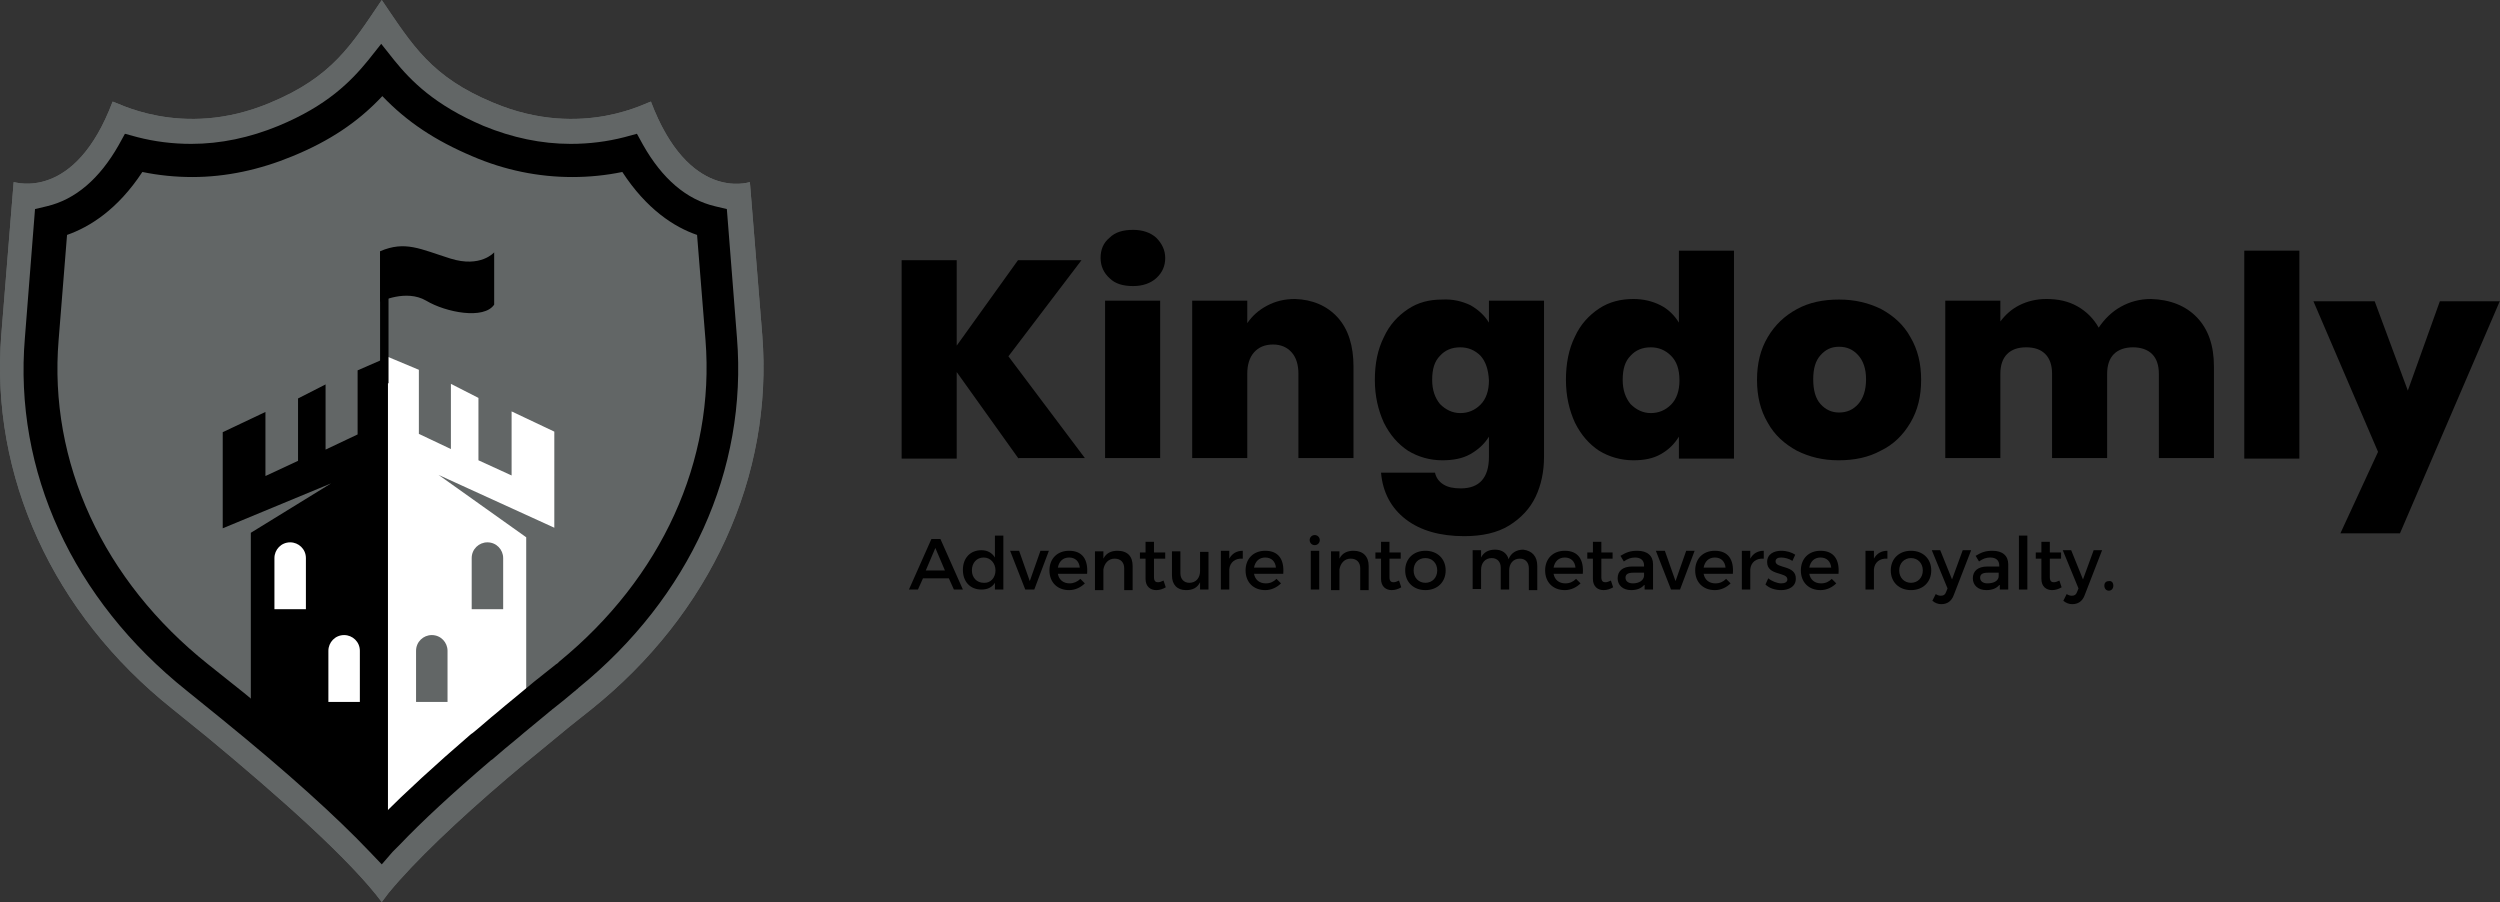 <svg xmlns="http://www.w3.org/2000/svg" xmlns:xlink="http://www.w3.org/1999/xlink" version="1.1" id="Layer_1" x="0px" y="0px" style="enable-background:new 0 0 1000 1000;" xml:space="preserve" viewBox="277.57 419.7 444.83 160.5">
<rect x="277.57" y="419.7" width="444.83" height="160.5" fill="#333333" stroke="none"/>
<style type="text/css">
	.st0{fill:#626666;}
	.st1{fill:#000000;}
	.st2{fill:#ffffff;}
</style>
<g>
	<path class="st0" d="M382.8,545.9c-1.3,1-2.6,2.1-3.9,3.1c-1.7,1.4-3.4,2.8-5.1,4.2c-2,1.6-4,3.3-5.9,4.9   c-8.8,7.5-16.6,14.9-21.2,20.5c-0.4,0.5-0.8,1.1-1.2,1.6c-5.6-7.5-18.1-18.6-31-29.3c-2.1-1.7-4.2-3.4-6.3-5.1   c-21.2-16.9-32.4-41.4-30.4-66.5l2.2-27.2c0.3,0,10.9,3.5,17.6-14.3c0.1-0.3,12.1,6.9,28,0.2c11.1-4.6,14.5-10.3,19.9-18.3   c5.5,8.1,8.8,13.7,19.9,18.3c16,6.7,27.9-0.5,28-0.2c6.7,17.7,17.2,14.4,17.6,14.3l2.2,27.2C415.2,504.4,404,528.9,382.8,545.9z" fill="#000000"/>
	<path class="st0" d="M382.8,545.9c-1.3,1-2.6,2.1-3.9,3.1c-1.7,1.4-3.4,2.8-5.1,4.2c-2,1.6-4,3.3-5.9,4.9   c-8.8,7.5-16.6,14.9-21.2,20.5c-0.4,0.5-0.8,1.1-1.2,1.6c-5.6-7.5-18.1-18.6-31-29.3c-2.1-1.7-4.2-3.4-6.3-5.1   c-21.2-16.9-32.4-41.4-30.4-66.5l2.2-27.2c0.3,0,10.9,3.5,17.6-14.3c0.1-0.3,12.1,6.9,28,0.2c11.1-4.6,14.5-10.3,19.9-18.3   c5.5,8.1,8.8,13.7,19.9,18.3c16,6.7,27.9-0.5,28-0.2c6.7,17.7,17.2,14.4,17.6,14.3l2.2,27.2C415.2,504.4,404,528.9,382.8,545.9z" fill="#000000"/>
	<path class="st1" d="M346.7,483.2v85c-0.3,0.3-0.6,0.6-0.9,1c-4.5-4.8-11.2-10.8-20.1-18.1c-1.2-0.9-2.3-1.9-3.5-2.8v-33.8   l14.3-8.8l-19.3,8v-17.1l7.6-3.6v11.4l5.8-2.7v-11.1l4.9-2.5v11.6l5.7-2.7v-11.4L346.7,483.2z" fill="#000000"/>
	<path class="st2" d="M376.2,513.6l-20.6-9.4l15.6,11.1V546c-0.7,0.6-1.3,1.1-2,1.7c-0.4,0.4-0.8,0.7-1.3,1.1   c-1.6,1.3-3.1,2.6-4.7,3.9c-6.9,5.9-12.3,10.9-16.6,15.2v-84.7l5.5,2.3v11.4l5.7,2.7V488l4.9,2.5v11.1l5.9,2.7v-11.4l7.6,3.6V513.6   z" fill="#000000"/>
	<g>
		<path d="M458.8,501.3l-11-15.4v15.4h-9.8V466h9.8v15.2l10.9-15.2h11.3L457,483.1l13.6,18.1H458.8z" fill="#000000"/>
		<path d="M475,469.2c-1-0.9-1.6-2.1-1.6-3.6c0-1.5,0.5-2.7,1.6-3.6c1-1,2.4-1.4,4.2-1.4c1.7,0,3.1,0.5,4.1,1.4c1,1,1.6,2.2,1.6,3.6    c0,1.4-0.5,2.6-1.6,3.6c-1,0.9-2.4,1.4-4.1,1.4C477.4,470.6,476,470.2,475,469.2z M484,473.2v28h-9.8v-28H484z" fill="#000000"/>
		<path d="M515.6,476.2c1.9,2.1,2.8,5.1,2.8,8.7v16.3h-9.8v-15c0-1.6-0.4-2.9-1.2-3.8c-0.8-0.9-1.9-1.4-3.3-1.4    c-1.5,0-2.6,0.5-3.4,1.4c-0.8,0.9-1.2,2.2-1.2,3.8v15h-9.8v-28h9.8v4c0.9-1.3,2-2.3,3.5-3.1c1.5-0.8,3.1-1.2,5-1.2    C511.1,473,513.7,474.1,515.6,476.2z" fill="#000000"/>
		<path d="M539.2,474c1.4,0.8,2.5,1.8,3.3,3.1v-3.9h9.8V501c0,2.6-0.5,5-1.5,7.1c-1,2.1-2.6,3.8-4.7,5.1c-2.1,1.3-4.8,1.9-8,1.9    c-4.3,0-7.8-1-10.4-3s-4.1-4.8-4.4-8.3h9.6c0.2,0.9,0.7,1.6,1.5,2.1c0.8,0.5,1.8,0.7,3.1,0.7c3.3,0,5-1.9,5-5.6v-3.6    c-0.8,1.3-1.9,2.3-3.3,3.1c-1.4,0.8-3.1,1.1-5,1.1c-2.2,0-4.3-0.6-6.1-1.7c-1.8-1.2-3.2-2.8-4.3-5c-1-2.2-1.6-4.7-1.6-7.6    s0.5-5.4,1.6-7.6c1-2.2,2.5-3.8,4.3-5c1.8-1.2,3.8-1.7,6.1-1.7C536.1,472.9,537.7,473.3,539.2,474z M541,483c-1-1-2.2-1.5-3.6-1.5    c-1.5,0-2.7,0.5-3.6,1.5c-1,1-1.4,2.4-1.4,4.3c0,1.8,0.5,3.2,1.4,4.3c1,1,2.2,1.6,3.6,1.6c1.4,0,2.6-0.5,3.6-1.5    c1-1,1.5-2.5,1.5-4.3C542.4,485.4,541.9,484,541,483z" fill="#000000"/>
		<path d="M557.8,479.6c1-2.2,2.5-3.8,4.3-5c1.8-1.2,3.9-1.7,6.1-1.7c1.8,0,3.4,0.4,4.8,1.1c1.4,0.7,2.5,1.8,3.3,3.1v-12.8h9.8v37    h-9.8v-3.9c-0.8,1.3-1.8,2.3-3.2,3.1c-1.4,0.8-3,1.1-4.9,1.1c-2.2,0-4.3-0.6-6.1-1.7c-1.8-1.2-3.2-2.8-4.3-5    c-1-2.2-1.6-4.7-1.6-7.6S556.7,481.8,557.8,479.6z M574.9,483c-1-1-2.2-1.5-3.6-1.5c-1.5,0-2.7,0.5-3.6,1.5c-1,1-1.4,2.4-1.4,4.3    c0,1.8,0.5,3.2,1.4,4.3c1,1,2.2,1.6,3.6,1.6c1.4,0,2.6-0.5,3.6-1.5c1-1,1.5-2.5,1.5-4.3C576.4,485.4,575.9,484,574.9,483z" fill="#000000"/>
		<path d="M597.3,499.9c-2.2-1.2-4-2.8-5.2-5c-1.3-2.2-1.9-4.7-1.9-7.6c0-2.9,0.6-5.4,1.9-7.6c1.3-2.2,3-3.8,5.2-5    c2.2-1.2,4.7-1.7,7.5-1.7s5.3,0.6,7.5,1.7c2.2,1.2,4,2.8,5.2,5c1.3,2.2,1.9,4.7,1.9,7.6s-0.6,5.4-1.9,7.6c-1.3,2.2-3,3.9-5.3,5    c-2.2,1.2-4.7,1.7-7.5,1.7S599.5,501,597.3,499.9z M608.2,491.6c0.9-1,1.4-2.5,1.4-4.4s-0.5-3.3-1.4-4.3c-0.9-1-2-1.5-3.4-1.5    s-2.4,0.5-3.3,1.5c-0.9,1-1.3,2.4-1.3,4.3c0,1.9,0.4,3.4,1.3,4.4c0.9,1,2,1.5,3.3,1.5C606.2,493.1,607.3,492.6,608.2,491.6z" fill="#000000"/>
		<path d="M668.5,476.2c2,2.1,3,5,3,8.7v16.3h-9.8v-15c0-1.5-0.4-2.7-1.2-3.5c-0.8-0.8-2-1.2-3.4-1.2s-2.6,0.4-3.4,1.2    c-0.8,0.8-1.2,2-1.2,3.5v15h-9.8v-15c0-1.5-0.4-2.7-1.2-3.5c-0.8-0.8-1.9-1.2-3.4-1.2c-1.5,0-2.6,0.4-3.4,1.2    c-0.8,0.8-1.2,2-1.2,3.5v15h-9.8v-28h9.8v3.7c0.9-1.2,2-2.2,3.4-2.9c1.4-0.7,3-1.1,4.8-1.1c2.1,0,3.9,0.4,5.5,1.3    c1.6,0.9,2.9,2.2,3.8,3.8c1-1.5,2.3-2.8,3.9-3.7s3.4-1.4,5.4-1.4C663.7,473,666.5,474.1,668.5,476.2z" fill="#000000"/>
		<path d="M686.7,464.3v37h-9.8v-37H686.7z" fill="#000000"/>
		<path d="M722.4,473.2l-17.8,41.4H694l6.7-14.5l-11.5-26.8h10.9l5.9,15.9l5.7-15.9H722.4z" fill="#000000"/>
	</g>
	<g>
		<path d="M441.8,522.6l-0.9,2h-1.6l4-9h1.6l4,9h-1.6l-0.9-2H441.8z M444,517.2l-1.7,4h3.4L444,517.2z" fill="#000000"/>
		<path d="M456.1,524.6h-1.5v-1.2c-0.5,0.8-1.3,1.2-2.4,1.2c-2,0-3.3-1.4-3.3-3.5c0-2.1,1.3-3.5,3.3-3.5c1.1,0,1.9,0.5,2.4,1.3V515    h1.5V524.6z M454.7,521.2c0-1.3-0.9-2.3-2.1-2.3c-1.2,0-2.1,0.9-2.1,2.3c0,1.3,0.9,2.2,2.1,2.2    C453.8,523.5,454.7,522.5,454.7,521.2z" fill="#000000"/>
		<path d="M460,524.6l-2.7-6.9h1.6l1.9,5.4l1.9-5.4h1.5l-2.6,6.9H460z" fill="#000000"/>
		<path d="M471,521.8h-5.2c0.2,1.1,1,1.7,2.1,1.7c0.7,0,1.4-0.3,1.9-0.8l0.8,0.8c-0.7,0.7-1.7,1.2-2.8,1.2c-2.1,0-3.5-1.4-3.5-3.5    c0-2.1,1.4-3.5,3.5-3.5C470.2,517.7,471.2,519.3,471,521.8z M469.7,520.7c-0.1-1.1-0.8-1.8-1.9-1.8c-1.1,0-1.8,0.7-2,1.8H469.7z" fill="#000000"/>
		<path d="M479.1,520.4v4.3h-1.5v-3.9c0-1-0.6-1.7-1.7-1.7c-1.1,0-1.8,0.8-2,1.9v3.7h-1.5v-6.9h1.5v1.3c0.5-1,1.4-1.4,2.5-1.4    C478.2,517.7,479.1,518.7,479.1,520.4z" fill="#000000"/>
		<path d="M485,524.2c-0.5,0.3-1.1,0.5-1.7,0.5c-1,0-1.9-0.6-1.9-2v-3.6h-1V518h1v-1.9h1.5v1.9h2v1.1h-2v3.3c0,0.7,0.3,0.9,0.7,0.9    c0.3,0,0.6-0.1,1-0.3L485,524.2z" fill="#000000"/>
		<path d="M492.6,524.6h-1.5v-1.3c-0.5,1-1.3,1.4-2.5,1.4c-1.6,0-2.5-1-2.5-2.6v-4.3h1.5v3.9c0,1,0.6,1.7,1.6,1.7    c1.2,0,1.9-0.9,1.9-2.1v-3.4h1.5V524.6z" fill="#000000"/>
		<path d="M496.3,519.1c0.5-0.9,1.3-1.4,2.4-1.4v1.4c-1.4-0.1-2.3,0.7-2.4,1.9v3.6h-1.5v-6.9h1.5V519.1z" fill="#000000"/>
		<path d="M505.9,521.8h-5.2c0.2,1.1,1,1.7,2.1,1.7c0.8,0,1.4-0.3,1.9-0.8l0.8,0.8c-0.7,0.7-1.7,1.2-2.8,1.2c-2.1,0-3.5-1.4-3.5-3.5    c0-2.1,1.4-3.5,3.5-3.5C505.1,517.7,506.1,519.3,505.9,521.8z M504.6,520.7c-0.1-1.1-0.8-1.8-1.9-1.8c-1.1,0-1.8,0.7-2,1.8H504.6z    " fill="#000000"/>
		<path d="M512.4,515.8c0,0.5-0.4,0.9-0.9,0.9c-0.5,0-0.9-0.4-0.9-0.9c0-0.5,0.4-0.9,0.9-0.9C512,514.9,512.4,515.3,512.4,515.8z     M510.8,524.6v-6.9h1.5v6.9H510.8z" fill="#000000"/>
		<path d="M521.1,520.4v4.3h-1.5v-3.9c0-1-0.6-1.7-1.7-1.7c-1.1,0-1.8,0.8-2,1.9v3.7h-1.5v-6.9h1.5v1.3c0.5-1,1.4-1.4,2.5-1.4    C520.1,517.7,521.1,518.7,521.1,520.4z" fill="#000000"/>
		<path d="M526.9,524.2c-0.5,0.3-1.1,0.5-1.7,0.5c-1,0-1.9-0.6-1.9-2v-3.6h-1V518h1v-1.9h1.5v1.9h2v1.1h-2v3.3    c0,0.7,0.3,0.9,0.7,0.9c0.3,0,0.6-0.1,1-0.3L526.9,524.2z" fill="#000000"/>
		<path d="M534.8,521.2c0,2.1-1.5,3.5-3.6,3.5c-2.1,0-3.6-1.4-3.6-3.5c0-2.1,1.5-3.5,3.6-3.5C533.3,517.7,534.8,519.1,534.8,521.2z     M529.1,521.2c0,1.3,0.9,2.2,2.1,2.2c1.2,0,2.1-0.9,2.1-2.2c0-1.3-0.9-2.2-2.1-2.2C529.9,519,529.1,519.9,529.1,521.2z" fill="#000000"/>
		<path d="M551.1,520.4v4.3h-1.5v-3.9c0-1-0.6-1.7-1.6-1.7c-1.2,0-1.9,0.9-1.9,2.1v3.4h-1.5v-3.9c0-1-0.6-1.7-1.6-1.7    c-1.2,0-1.9,0.9-1.9,2.1v3.4h-1.5v-6.9h1.5v1.3c0.5-1,1.4-1.4,2.5-1.4c1.2,0,2.1,0.6,2.4,1.7c0.4-1.1,1.4-1.7,2.6-1.7    C550.2,517.7,551.1,518.7,551.1,520.4z" fill="#000000"/>
		<path d="M559.2,521.8H554c0.2,1.1,1,1.7,2.1,1.7c0.8,0,1.4-0.3,1.9-0.8l0.8,0.8c-0.7,0.7-1.7,1.2-2.8,1.2c-2.1,0-3.5-1.4-3.5-3.5    c0-2.1,1.4-3.5,3.5-3.5C558.4,517.7,559.4,519.3,559.2,521.8z M557.9,520.7c-0.1-1.1-0.8-1.8-1.9-1.8c-1.1,0-1.8,0.7-2,1.8H557.9z    " fill="#000000"/>
		<path d="M564.6,524.2c-0.5,0.3-1.1,0.5-1.7,0.5c-1,0-1.9-0.6-1.9-2v-3.6h-1V518h1v-1.9h1.5v1.9h2v1.1h-2v3.3    c0,0.7,0.3,0.9,0.7,0.9c0.3,0,0.6-0.1,1-0.3L564.6,524.2z" fill="#000000"/>
		<path d="M570.1,523.8c-0.5,0.6-1.3,0.9-2.3,0.9c-1.5,0-2.4-0.9-2.4-2.1c0-1.3,0.9-2.1,2.6-2.1h2.1v-0.2c0-0.9-0.6-1.4-1.6-1.4    c-0.7,0-1.3,0.2-2,0.7l-0.6-1c1-0.6,1.7-0.9,3-0.9c1.8,0,2.8,0.9,2.8,2.4l0,4.5h-1.5V523.8z M570.1,522.2v-0.6h-1.9    c-1,0-1.4,0.3-1.4,0.9c0,0.6,0.5,1,1.3,1C569.2,523.5,570,523,570.1,522.2z" fill="#000000"/>
		<path d="M574.9,524.6l-2.7-6.9h1.6l1.9,5.4l1.9-5.4h1.5l-2.6,6.9H574.9z" fill="#000000"/>
		<path d="M585.9,521.8h-5.2c0.2,1.1,1,1.7,2.1,1.7c0.8,0,1.4-0.3,1.9-0.8l0.8,0.8c-0.7,0.7-1.7,1.2-2.8,1.2c-2.1,0-3.5-1.4-3.5-3.5    c0-2.1,1.4-3.5,3.5-3.5C585.1,517.7,586.1,519.3,585.9,521.8z M584.6,520.7c-0.1-1.1-0.8-1.8-1.9-1.8c-1.1,0-1.8,0.7-2,1.8H584.6z    " fill="#000000"/>
		<path d="M589,519.1c0.5-0.9,1.3-1.4,2.4-1.4v1.4c-1.4-0.1-2.3,0.7-2.4,1.9v3.6h-1.5v-6.9h1.5V519.1z" fill="#000000"/>
		<path d="M597,518.4l-0.5,1.1c-0.6-0.4-1.4-0.6-2-0.6c-0.6,0-1,0.2-1,0.7c0,1.3,3.7,0.6,3.6,3.1c0,1.4-1.3,2-2.6,2    c-1,0-2.1-0.3-2.8-1l0.5-1.1c0.6,0.5,1.6,0.9,2.3,0.9c0.6,0,1.1-0.2,1.1-0.7c0-1.4-3.6-0.6-3.6-3.1c0-1.4,1.2-2,2.5-2    C595.5,517.7,596.4,518,597,518.4z" fill="#000000"/>
		<path d="M604.7,521.8h-5.2c0.2,1.1,1,1.7,2.1,1.7c0.8,0,1.4-0.3,1.9-0.8l0.8,0.8c-0.7,0.7-1.7,1.2-2.8,1.2c-2.1,0-3.5-1.4-3.5-3.5    c0-2.1,1.4-3.5,3.5-3.5C603.9,517.7,604.9,519.3,604.7,521.8z M603.4,520.7c-0.1-1.1-0.8-1.8-1.9-1.8c-1.1,0-1.8,0.7-2,1.8H603.4z    " fill="#000000"/>
		<path d="M611,519.1c0.5-0.9,1.3-1.4,2.4-1.4v1.4c-1.4-0.1-2.3,0.7-2.4,1.9v3.6h-1.5v-6.9h1.5V519.1z" fill="#000000"/>
		<path d="M621.2,521.2c0,2.1-1.5,3.5-3.6,3.5c-2.1,0-3.6-1.4-3.6-3.5c0-2.1,1.5-3.5,3.6-3.5C619.7,517.7,621.2,519.1,621.2,521.2z     M615.5,521.2c0,1.3,0.9,2.2,2.1,2.2c1.2,0,2.1-0.9,2.1-2.2c0-1.3-0.9-2.2-2.1-2.2C616.4,519,615.5,519.9,615.5,521.2z" fill="#000000"/>
		<path d="M625.2,525.6c-0.4,1.1-1.2,1.6-2.2,1.6c-0.6,0-1.1-0.2-1.6-0.6l0.6-1.2c0.3,0.2,0.6,0.3,0.9,0.3c0.5,0,0.8-0.2,1-0.8    l0.2-0.5l-2.8-6.8h1.5l2.1,5.2l1.9-5.2h1.5L625.2,525.6z" fill="#000000"/>
		<path d="M633.3,523.8c-0.5,0.6-1.3,0.9-2.3,0.9c-1.5,0-2.4-0.9-2.4-2.1c0-1.3,0.9-2.1,2.6-2.1h2.1v-0.2c0-0.9-0.6-1.4-1.6-1.4    c-0.7,0-1.3,0.2-2,0.7l-0.6-1c1-0.6,1.7-0.9,3-0.9c1.8,0,2.8,0.9,2.8,2.4l0,4.5h-1.5V523.8z M633.2,522.2v-0.6h-1.9    c-1,0-1.4,0.3-1.4,0.9c0,0.6,0.5,1,1.3,1C632.4,523.5,633.2,523,633.2,522.2z" fill="#000000"/>
		<path d="M636.8,524.6V515h1.5v9.6H636.8z" fill="#000000"/>
		<path d="M644.4,524.2c-0.5,0.3-1.1,0.5-1.7,0.5c-1,0-1.9-0.6-1.9-2v-3.6h-1V518h1v-1.9h1.5v1.9h2v1.1h-2v3.3    c0,0.7,0.3,0.9,0.7,0.9c0.3,0,0.6-0.1,1-0.3L644.4,524.2z" fill="#000000"/>
		<path d="M648.5,525.6c-0.4,1.1-1.2,1.6-2.2,1.6c-0.6,0-1.1-0.2-1.6-0.6l0.6-1.2c0.3,0.2,0.6,0.3,0.9,0.3c0.5,0,0.8-0.2,1-0.8    l0.2-0.5l-2.8-6.8h1.5l2.1,5.2l1.9-5.2h1.5L648.5,525.6z" fill="#000000"/>
		<path d="M653.6,523.9c0,0.5-0.3,0.9-0.8,0.9c-0.5,0-0.8-0.4-0.8-0.9c0-0.5,0.3-0.8,0.8-0.8C653.3,523,653.6,523.4,653.6,523.9z" fill="#000000"/>
	</g>
	<g>
		<path class="st1" d="M345.5,573.5l-2.2-2.3c-5.9-6.2-14.4-13.9-26.2-23.5l-6.3-5.1c-20.3-16.2-30.8-39.1-28.8-62.8l1.8-22.9    l2.1-0.5c5.1-1.2,9.4-4.9,12.8-10.9l1.1-2l2.2,0.6c3.1,0.8,6.3,1.2,9.6,1.2c5.2,0,10.4-1.1,15.5-3.2c8.7-3.6,12.9-7.9,16-11.7    l2.3-2.9l2.3,2.9c3,3.7,7.2,8,15.9,11.7c5.1,2.1,10.3,3.2,15.5,3.2c3.3,0,6.5-0.4,9.6-1.2l2.2-0.6l1.1,2c3.4,6,7.7,9.7,12.8,10.9    l2.1,0.5l1.8,22.9c1.9,23.5-8.4,46.2-28.2,62.3l-0.2,0.2c-0.2,0.1-0.3,0.3-0.5,0.4c-1.2,1-2.5,2.1-3.8,3.1    c-0.2,0.1-0.3,0.3-0.5,0.4l-2.9,2.4c-0.6,0.5-1.1,0.9-1.7,1.4l-1.3,1.1c-1.5,1.2-3,2.5-4.4,3.7l-0.3,0.2    c-6.9,5.9-12.2,10.8-16.3,15.1c-0.4,0.4-0.8,0.8-1.2,1.2L345.5,573.5z M289.5,461.5l-1.5,18.7c-1.8,21.7,7.9,42.8,26.6,57.7    l6.4,5.1c10.6,8.7,18.7,15.9,24.6,21.8c4.1-4.1,9.3-8.9,15.8-14.5l0.3-0.2c1.5-1.2,2.9-2.5,4.4-3.7l1.3-1.1c0.6-0.5,1.2-1,1.7-1.4    l2.9-2.4c0.2-0.2,0.4-0.3,0.6-0.5c1.3-1,2.6-2.1,3.9-3.1c0.2-0.1,0.3-0.2,0.4-0.3l0.2-0.2c18.2-14.9,27.7-35.7,26-57.2l-1.5-18.7    c-4.1-1.4-9-4.6-13.3-11.2c-2.9,0.6-5.9,0.9-8.9,0.9c-6,0-12-1.2-17.8-3.7c-6.6-2.8-11.6-6.1-16-10.7c-4.3,4.6-9.4,8-16,10.7    c-5.8,2.4-11.8,3.7-17.8,3.7c-3,0-6-0.3-8.9-0.9C298.5,457,293.5,460.1,289.5,461.5z" fill="#000000"/>
	</g>
	<path class="st1" d="M345.2,464.4v9c0,0,4.6-2.3,8.2-0.2c3.5,2.1,10.3,3.4,12.1,0.7v-9.3c0,0-2.4,2.8-7.8,1.1   S349.7,462.5,345.2,464.4z" fill="#000000"/>
	<rect x="345.2" y="464.5" class="st1" width="1.5" height="23.4" fill="#000000"/>
	<path class="st2" d="M341.6,544.6H336v-9.1c0-1.5,1.2-2.8,2.8-2.8l0,0c1.5,0,2.8,1.2,2.8,2.8V544.6z" fill="#000000"/>
	<path class="st2" d="M332,528.1h-5.6V519c0-1.5,1.2-2.8,2.8-2.8l0,0c1.5,0,2.8,1.2,2.8,2.8V528.1z" fill="#000000"/>
	<path class="st0" d="M351.6,544.6h5.6v-9.1c0-1.5-1.2-2.8-2.8-2.8l0,0c-1.5,0-2.8,1.2-2.8,2.8V544.6z" fill="#000000"/>
	<path class="st0" d="M361.5,528.1h5.6V519c0-1.5-1.2-2.8-2.8-2.8l0,0c-1.5,0-2.8,1.2-2.8,2.8V528.1z" fill="#000000"/>
</g>
</svg>